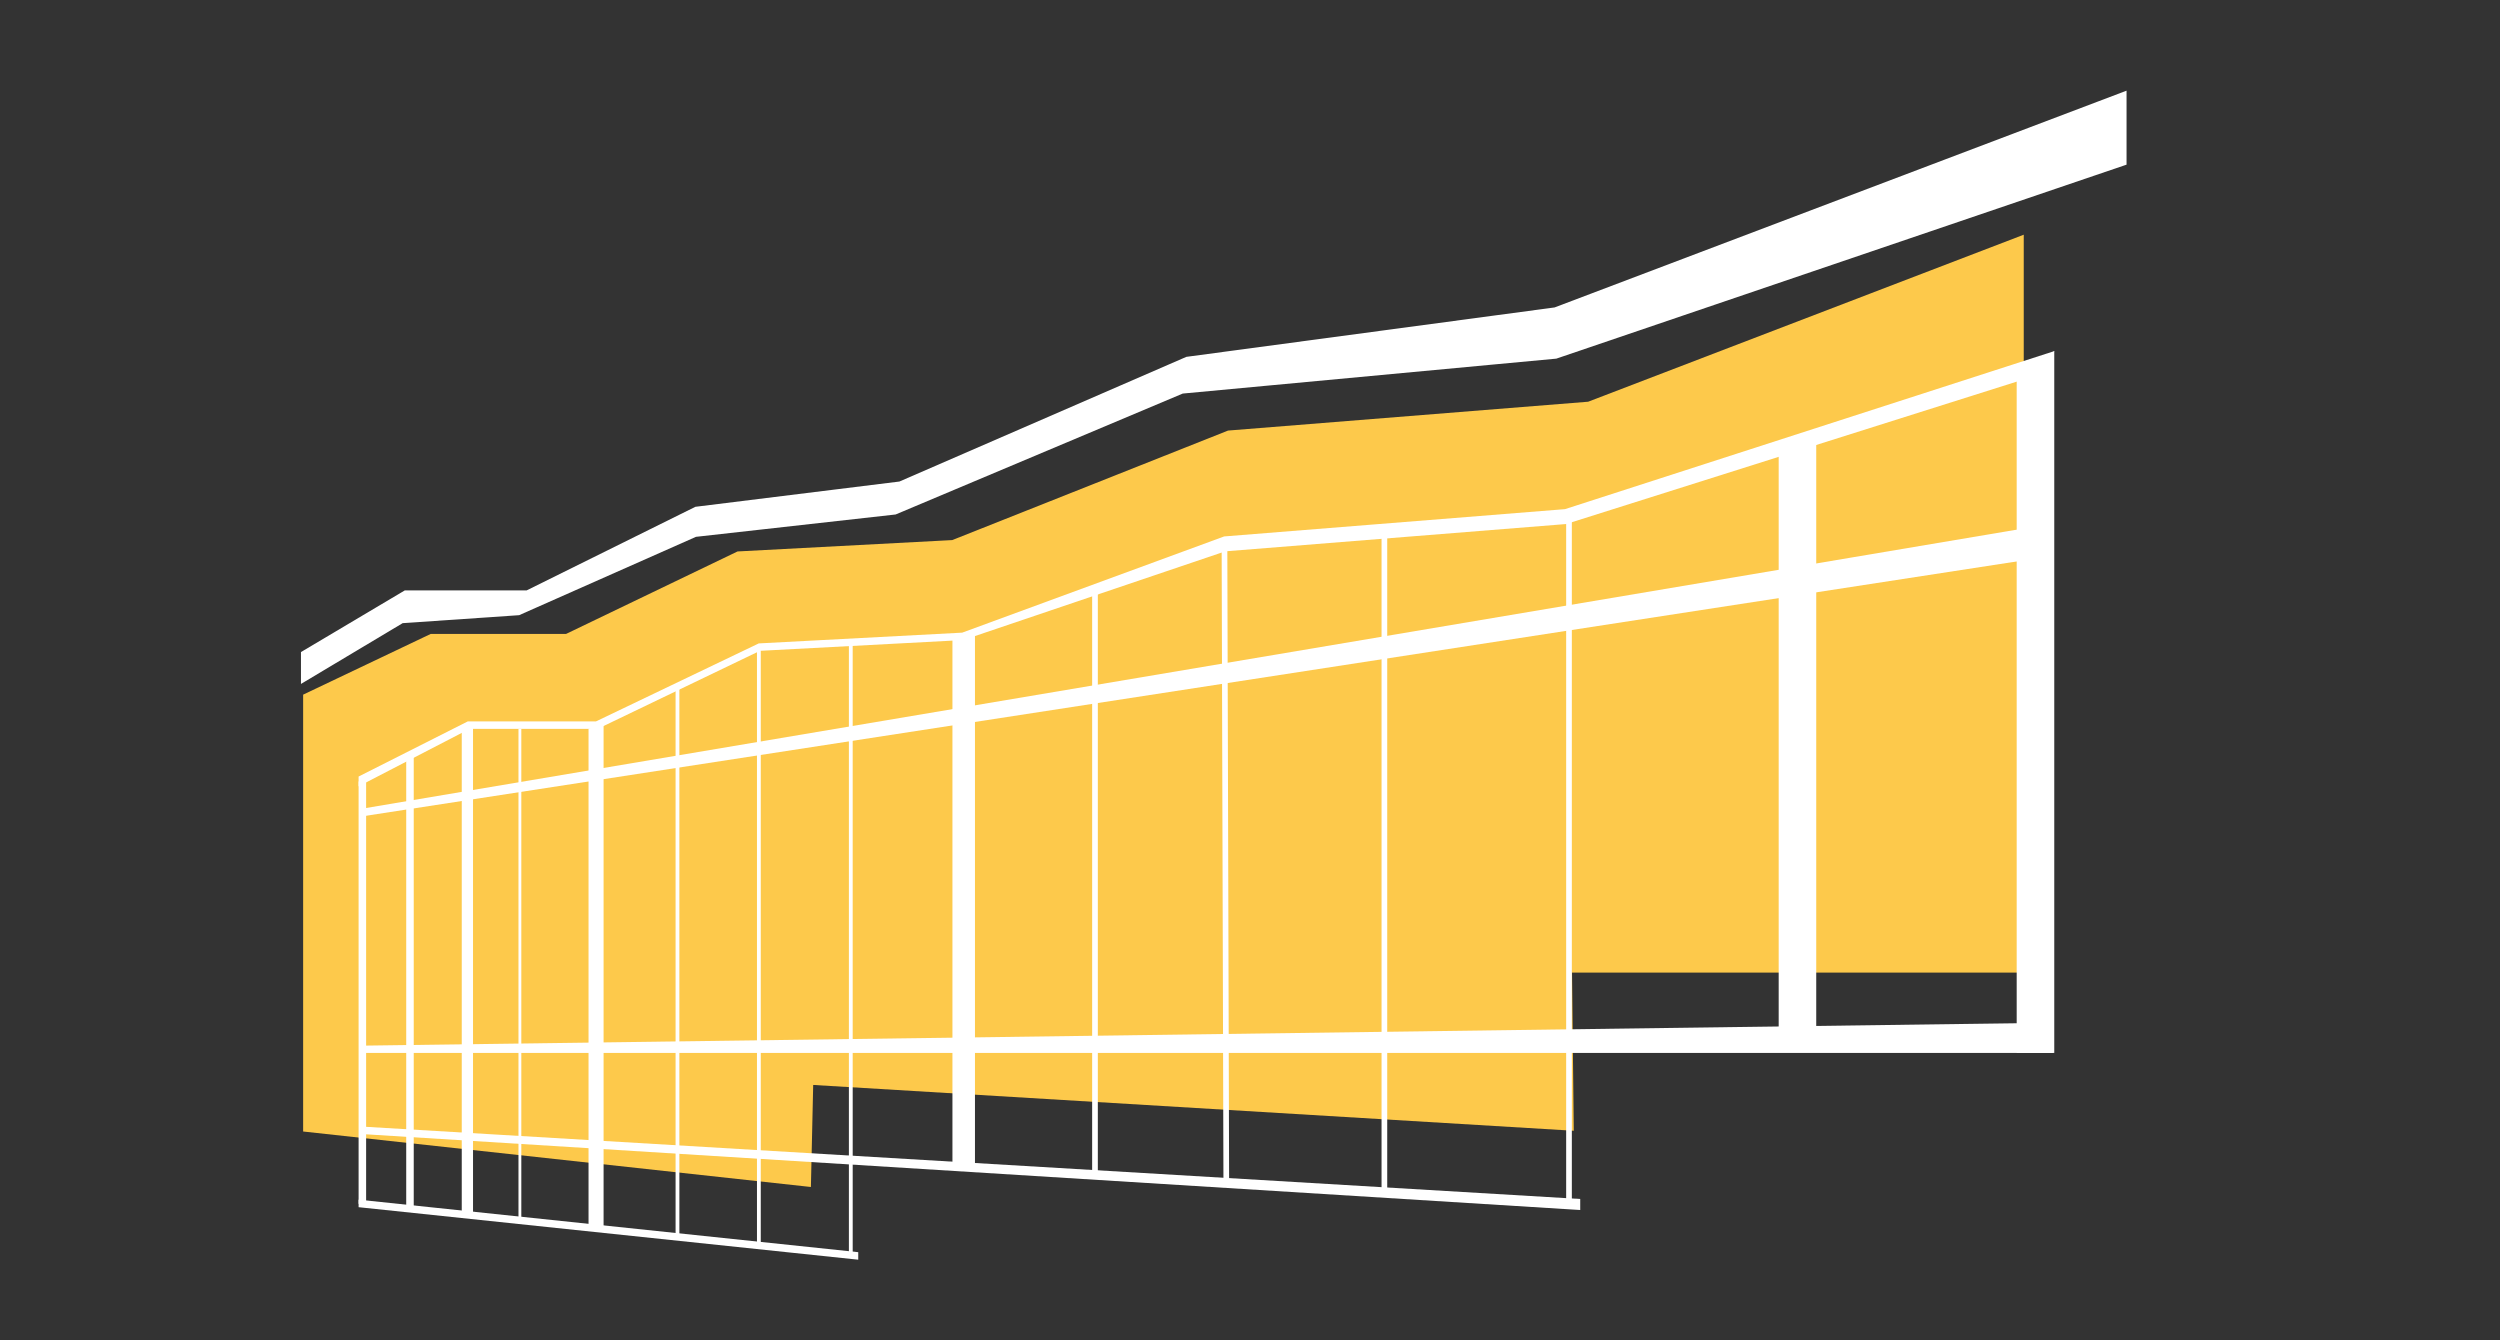 <svg xmlns="http://www.w3.org/2000/svg" id="Capa_1" viewBox="0 0 1013.32 543.21"><rect x="0" y="0" width="1013.32" height="543.21" fill="#333333" stroke="none"/><defs><style> .st0 { fill: #fdc94b; } .st1, .st2, .st3, .st4 { fill: #fff; } .st2 { stroke-width: 1.54px; } .st2, .st3, .st4 { stroke: #fff; stroke-miterlimit: 10; } .st3 { stroke-width: 1.15px; } .st4 { stroke-width: 2.3px; } </style></defs><polyline class="st0" points="820.28 95.13 643.72 162.83 497.76 174.52 385.97 218.91 298.94 223.52 229.46 256.94 174.6 256.94 122.87 281.56 122.87 458.63 328.68 481.12 329.61 439.76 637.89 458.33 637.19 394.21 820.28 394.21 820.28 95.13 832.64 95.13"></polyline><g><line class="st1" x1="144.74" y1="329.66" x2="828.08" y2="214.44"></line><polygon class="st1" points="146.09 331 145.75 327.95 827.83 212.93 828.08 225.93 146.09 331"></polygon></g><line class="st4" x1="635.96" y1="208.53" x2="635.96" y2="487.95"></line><polygon class="st1" points="736.17 425.31 720.95 425.31 720.95 182.81 736.17 176.61 736.17 425.31"></polygon><polygon class="st1" points="832.65 426.79 817.42 426.79 817.42 154.48 832.65 142.32 832.65 426.79"></polygon><line class="st4" x1="561.13" y1="214.56" x2="561.13" y2="483.39"></line><line class="st4" x1="496.31" y1="218.94" x2="497.05" y2="480"></line><line class="st4" x1="443.83" y1="239.41" x2="443.83" y2="477.19"></line><polygon class="st1" points="395.18 473.05 386.05 473.05 386.05 259.1 395.18 256.32 395.18 473.05"></polygon><line class="st2" x1="307.59" y1="263.52" x2="307.59" y2="504.83"></line><line class="st2" x1="344.85" y1="260.57" x2="344.85" y2="508.75"></line><line class="st2" x1="274.6" y1="278.7" x2="274.6" y2="501.37"></line><polygon class="st1" points="244.65 498.35 238.55 498.35 238.55 295.45 244.65 292.7 244.65 498.35"></polygon><polygon class="st1" points="167.7 489.97 164.65 489.97 164.65 306.26 167.7 304.39 167.7 489.97"></polygon><rect class="st1" x="145.35" y="316.74" width="3.05" height="171.2"></rect><line class="st3" x1="210.73" y1="295.45" x2="210.73" y2="494.66"></line><polygon class="st1" points="191.73 492.42 187.16 492.42 187.16 295.45 191.73 294.53 191.73 492.42"></polygon><polygon class="st1" points="145.35 318.72 145.35 314.75 189.62 292.4 241.57 292.4 307.55 260.79 390 256.43 496.19 217.43 634.33 206.37 832.65 142.32 830.84 150.45 634.76 212.41 496.64 223.47 390.39 259.43 308.02 263.8 242.26 295.42 190.34 295.42 145.35 318.72"></polygon><g><polygon class="st1" points="860.4 65.62 630.53 143.82 479.03 157.99 362.88 206.98 281.71 216.06 210.33 247.79 162.75 251.05 123.57 274.48 123.57 265.2 164.5 240.88 213.83 240.88 282.06 206.98 364.98 196.72 481.08 146.2 630.53 126.15 860.4 39.03 860.4 65.62"></polygon><path class="st1" d="M121.99,277.24v-12.94l42.08-24.99h49.39l68.4-33.89,82.69-10.24,116.31-50.54,149.27-20.03,231.82-87.86v29.99l-1.06.36-230.05,78.26-.19.02-151.25,14.14-116.37,49.01-80.93,9.06-71.68,31.76-47.21,3.23-41.24,24.65ZM125.14,266.09v5.62l37.13-22.2,47.68-3.26,71.58-31.74,80.95-9.06,116.41-49.02,151.31-14.15,228.63-77.78v-23.19l-228.09,86.4-149.23,20.02-116.34,50.55-82.65,10.23-68.31,33.95h-49.27l-39.8,23.63Z"></path></g><polygon class="st1" points="832.12 426.79 146.87 426.79 146.87 423.83 832.12 414.54 832.12 426.79"></polygon><g><line class="st1" x1="635.96" y1="487.95" x2="146.87" y2="458.16"></line><polygon class="st1" points="640.51 490.45 146.78 459.67 146.96 456.65 640.51 485.98 640.51 490.45"></polygon></g><g><line class="st1" x1="344.85" y1="508.75" x2="146.87" y2="487.95"></line><polygon class="st1" points="347.87 510.59 145.35 489.31 145.35 486.26 347.87 507.54 347.87 510.59"></polygon></g></svg>
